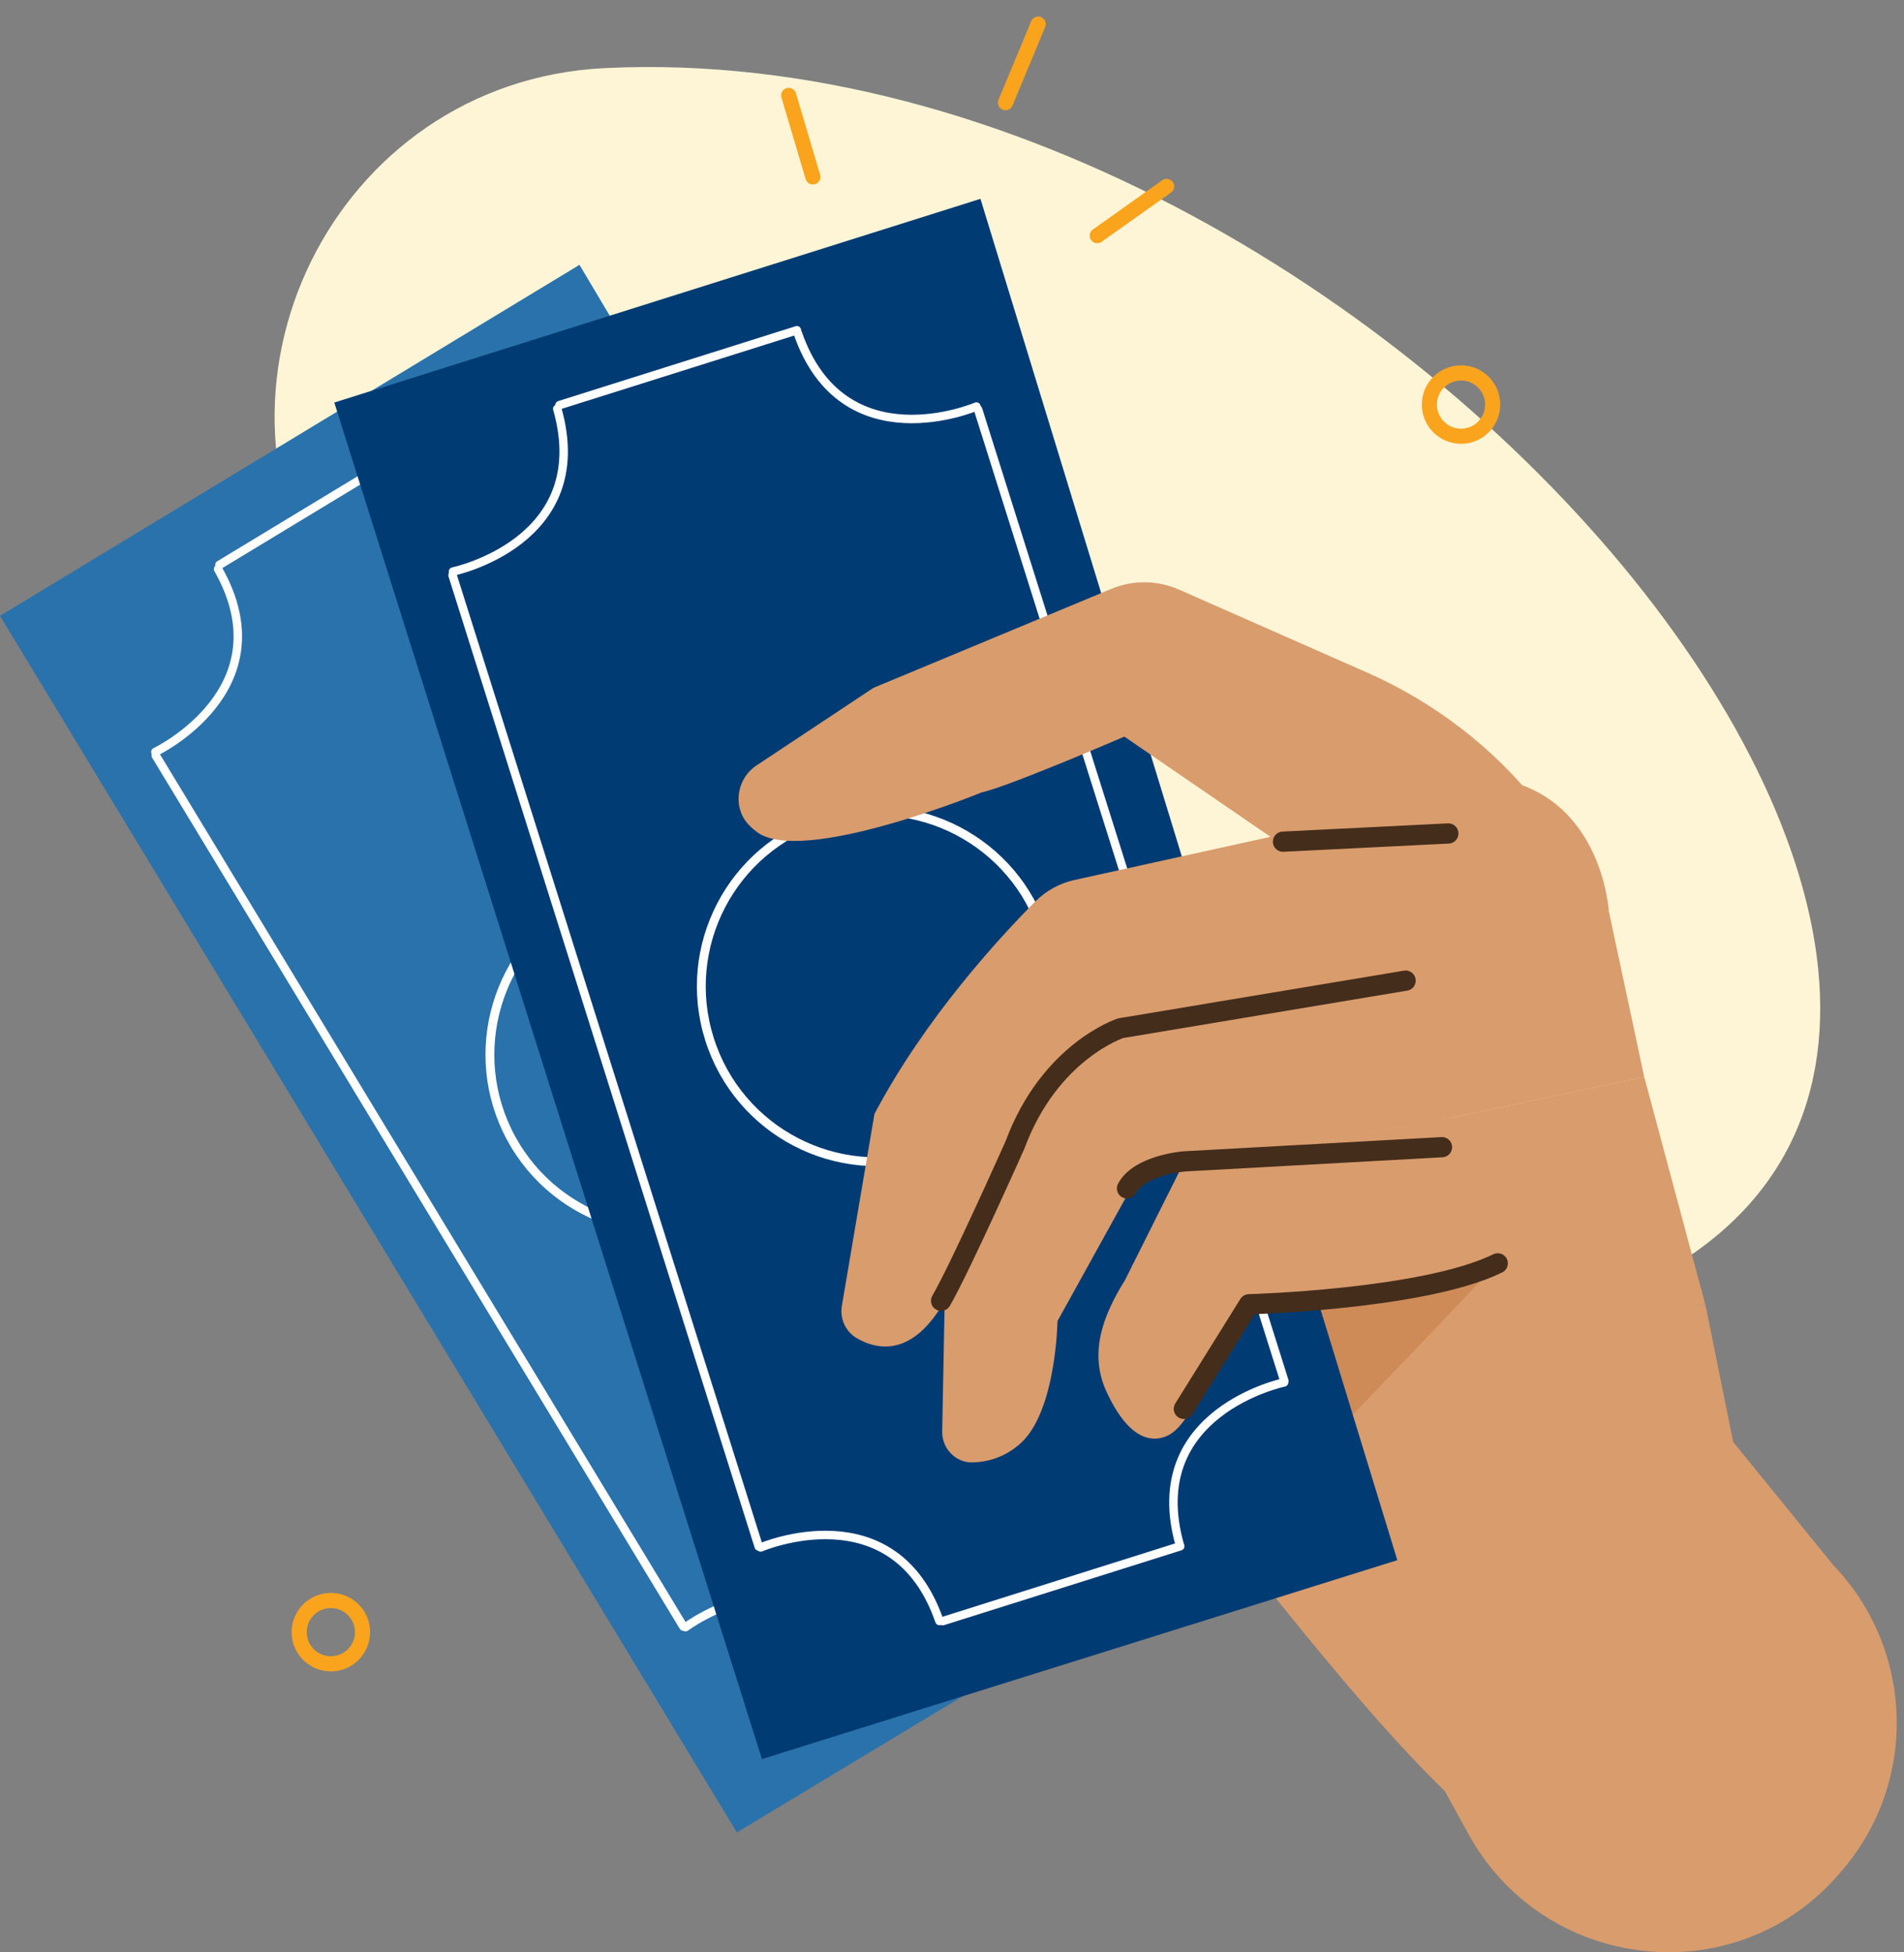 <svg width="79" height="81" viewBox="0 0 79 81" fill="none" xmlns="http://www.w3.org/2000/svg">
<rect x="0" y="0" width="79" height="81" fill="#808080" stroke="none"/>
<path d="M25.088 2.826C13.823 3.379 7.568 16.146 13.952 25.446C24.496 40.807 43.407 61.525 65.331 54.378C93.248 45.278 58.498 1.186 25.088 2.826Z" fill="#FEF5D7"/>
<path d="M24.044 10.988L54.231 61.764L30.574 76.03L0 25.552L24.044 10.988Z" fill="#2A72AB"/>
<path fill-rule="evenodd" clip-rule="evenodd" d="M23.834 37.534C27.271 35.452 31.744 36.551 33.825 39.987C35.907 43.424 34.809 47.898 31.372 49.979C27.935 52.061 23.462 50.962 21.38 47.526C19.299 44.089 20.397 39.616 23.834 37.534Z" stroke="white" stroke-width="0.367" stroke-miterlimit="2" stroke-linecap="round" stroke-linejoin="round"/>
<path d="M28.354 67.488L6.463 31.348" stroke="white" stroke-width="0.351" stroke-miterlimit="2" stroke-linecap="round" stroke-linejoin="round"/>
<path d="M47.911 55.644L26.021 19.504" stroke="white" stroke-width="0.351" stroke-miterlimit="2" stroke-linecap="round" stroke-linejoin="round"/>
<path d="M36.511 68.689L45.343 63.34" stroke="white" stroke-width="0.351" stroke-miterlimit="2" stroke-linecap="round" stroke-linejoin="round"/>
<path d="M9.103 23.439L17.935 18.09" stroke="white" stroke-width="0.351" stroke-miterlimit="2" stroke-linecap="round" stroke-linejoin="round"/>
<path d="M28.444 67.513C28.444 67.513 33.257 63.895 36.371 68.721" stroke="white" stroke-width="0.351" stroke-miterlimit="2" stroke-linecap="round" stroke-linejoin="round"/>
<path d="M6.448 31.198C6.448 31.198 11.883 28.608 9.049 23.613" stroke="white" stroke-width="0.351" stroke-miterlimit="2" stroke-linecap="round" stroke-linejoin="round"/>
<path d="M47.918 55.715C47.918 55.715 42.483 58.305 45.317 63.3" stroke="white" stroke-width="0.351" stroke-miterlimit="2" stroke-linecap="round" stroke-linejoin="round"/>
<path d="M25.922 19.403C25.922 19.403 21.109 23.02 17.995 18.195" stroke="white" stroke-width="0.351" stroke-miterlimit="2" stroke-linecap="round" stroke-linejoin="round"/>
<path d="M57.487 69.85L60.865 75.98C63.968 81.818 71.995 82.769 76.304 77.755C76.359 77.691 76.414 77.627 76.469 77.562C79.592 73.881 79.411 68.426 76.069 64.942L71.226 58.984C71.226 58.984 68.79 68.207 68.211 67.84C63.568 64.894 57.487 69.85 57.487 69.85Z" fill="#D99C6D"/>
<path d="M48.989 57.623C48.989 57.623 49.514 62.15 51.709 64.805C53.904 67.463 60.87 76.504 63.479 76.717C66.088 76.93 72.224 61.363 72.224 61.363L70.771 54.188L56.318 52.09C52.286 52.868 49.696 54.614 48.989 57.623Z" fill="#D99C6D"/>
<path d="M49.364 59.017C49.364 59.017 50.241 62.068 50.509 62.935C50.509 62.935 52.906 60.264 55.616 59.2C55.728 59.157 61.806 52.758 61.806 52.758L53.366 54.307L52.037 54.326L49.364 59.017Z" fill="#CE8B58"/>
<path d="M44.202 39.475C44.202 39.475 40.09 36.272 38.258 35.247C36.377 34.195 32.538 34.346 30.731 34.112C29.319 33.929 26.759 36.191 28.806 37.321C30.855 38.452 35.213 40.184 35.459 40.594C35.643 40.9 44.596 52.346 49.32 54.625C50.93 55.402 47.778 50.122 49.396 49.724C55.759 48.159 44.202 39.475 44.202 39.475Z" fill="#ED795A"/>
<path d="M40.681 8.25L57.977 64.733L31.614 72.986L13.871 16.702L40.681 8.25Z" fill="#003B74"/>
<path fill-rule="evenodd" clip-rule="evenodd" d="M34.188 33.987C38.02 32.779 42.105 34.906 43.313 38.738C44.521 42.57 42.394 46.656 38.562 47.864C34.731 49.072 30.645 46.945 29.437 43.113C28.229 39.281 30.355 35.195 34.188 33.987Z" stroke="white" stroke-width="0.367" stroke-miterlimit="2" stroke-linecap="round" stroke-linejoin="round"/>
<path d="M31.48 64.165L18.777 23.867" stroke="white" stroke-width="0.351" stroke-miterlimit="2" stroke-linecap="round" stroke-linejoin="round"/>
<path d="M53.288 57.29L40.584 16.992" stroke="white" stroke-width="0.351" stroke-miterlimit="2" stroke-linecap="round" stroke-linejoin="round"/>
<path d="M39.121 67.261L48.969 64.156" stroke="white" stroke-width="0.351" stroke-miterlimit="2" stroke-linecap="round" stroke-linejoin="round"/>
<path d="M23.216 16.808L33.064 13.703" stroke="white" stroke-width="0.351" stroke-miterlimit="2" stroke-linecap="round" stroke-linejoin="round"/>
<path d="M31.563 64.205C31.563 64.205 37.096 61.831 38.978 67.256" stroke="white" stroke-width="0.351" stroke-miterlimit="2" stroke-linecap="round" stroke-linejoin="round"/>
<path d="M18.797 23.713C18.797 23.713 24.692 22.485 23.122 16.961" stroke="white" stroke-width="0.351" stroke-miterlimit="2" stroke-linecap="round" stroke-linejoin="round"/>
<path d="M53.278 57.359C53.278 57.359 47.384 58.588 48.953 64.112" stroke="white" stroke-width="0.351" stroke-miterlimit="2" stroke-linecap="round" stroke-linejoin="round"/>
<path d="M40.513 16.868C40.513 16.868 34.979 19.242 33.098 13.816" stroke="white" stroke-width="0.351" stroke-miterlimit="2" stroke-linecap="round" stroke-linejoin="round"/>
<path d="M60.222 46.377L49.014 48.445L46.673 53.123C45.752 54.594 45.182 56.145 45.901 57.724C46.434 58.892 47.255 59.995 48.336 59.614C49.556 59.184 50.345 56.135 50.345 56.135C50.345 56.135 51.885 54.946 52.133 54.032C52.133 54.032 57.817 53.353 59.201 53.093C60.584 52.832 70.771 54.186 70.771 54.186L68.222 44.68L60.222 46.377Z" fill="#D99C6D"/>
<path d="M66.753 37.801C66.753 37.801 66.507 33.592 62.874 32.484L44.591 36.51C43.97 36.646 43.404 36.955 42.956 37.405C41.556 38.81 38.397 42.205 36.282 46.221L34.93 54.183C34.838 54.722 35.091 55.263 35.565 55.533C36.343 55.975 37.602 56.246 38.814 54.57C40.758 51.88 40.894 49.809 40.894 49.809L44.238 44.343L54.254 43.649L66.753 37.801Z" fill="#D99C6D"/>
<path d="M66.753 37.805L44.646 43.381L41.548 48.095L39.203 53.66L39.093 59.392C39.081 60.097 39.647 60.696 40.352 60.677C40.956 60.662 41.686 60.482 42.35 59.88C43.825 58.544 43.877 54.813 43.877 54.813L47.216 48.778L59.811 46.467L68.222 44.683L66.753 37.805Z" fill="#D99C6D"/>
<path d="M58.321 40.688L46.5 42.661C46.5 42.661 43.563 43.607 42.119 47.49C42.119 47.49 39.848 52.59 39.048 53.971" stroke="#442D1B" stroke-width="0.839" stroke-miterlimit="2" stroke-linecap="round" stroke-linejoin="round"/>
<path d="M59.83 47.598L49.145 48.187C49.145 48.187 47.287 48.327 46.761 49.308" stroke="#442D1B" stroke-width="0.839" stroke-miterlimit="2" stroke-linecap="round" stroke-linejoin="round"/>
<path d="M31.388 31.76L36.239 28.541L46.108 24.434C47.009 24.059 48.024 24.07 48.918 24.463L56.713 27.901C59.496 29.128 61.951 31.003 63.839 33.388C64.155 33.788 64.374 34.098 64.413 34.233L55.02 36.301L46.651 30.563C46.651 30.563 41.834 32.642 40.735 32.876C40.735 32.876 33.289 35.934 31.4 34.518C31.292 34.436 31.194 34.352 31.108 34.267C30.381 33.547 30.535 32.327 31.388 31.76Z" fill="#D99C6D"/>
<path d="M60.093 34.582L53.234 34.922" stroke="#442D1B" stroke-width="0.839" stroke-miterlimit="2" stroke-linecap="round" stroke-linejoin="round"/>
<path d="M49.12 58.455L51.822 54.116C51.822 54.116 59.078 53.92 62.144 52.418" stroke="#442D1B" stroke-width="0.839" stroke-miterlimit="2" stroke-linecap="round" stroke-linejoin="round"/>
<path fill-rule="evenodd" clip-rule="evenodd" d="M15.042 67.721C15.042 68.446 14.454 69.034 13.729 69.034C13.002 69.034 12.414 68.446 12.414 67.721C12.414 66.994 13.002 66.406 13.729 66.406C14.454 66.406 15.042 66.994 15.042 67.721Z" stroke="#FAA41E" stroke-width="0.628" stroke-miterlimit="2" stroke-linecap="round" stroke-linejoin="round"/>
<path fill-rule="evenodd" clip-rule="evenodd" d="M61.934 16.787C61.934 17.512 61.346 18.1 60.62 18.1C59.895 18.1 59.307 17.512 59.307 16.787C59.307 16.061 59.895 15.473 60.62 15.473C61.346 15.473 61.934 16.061 61.934 16.787Z" stroke="#FAA41E" stroke-width="0.628" stroke-miterlimit="2" stroke-linecap="round" stroke-linejoin="round"/>
<path d="M32.724 3.957L33.728 7.341" stroke="#FAA41E" stroke-width="0.628" stroke-miterlimit="2" stroke-linecap="round" stroke-linejoin="round"/>
<path d="M48.406 7.734L45.527 9.777" stroke="#FAA41E" stroke-width="0.628" stroke-miterlimit="2" stroke-linecap="round" stroke-linejoin="round"/>
<path d="M43.076 1L41.721 4.259" stroke="#FAA41E" stroke-width="0.628" stroke-miterlimit="2" stroke-linecap="round" stroke-linejoin="round"/>
</svg>
